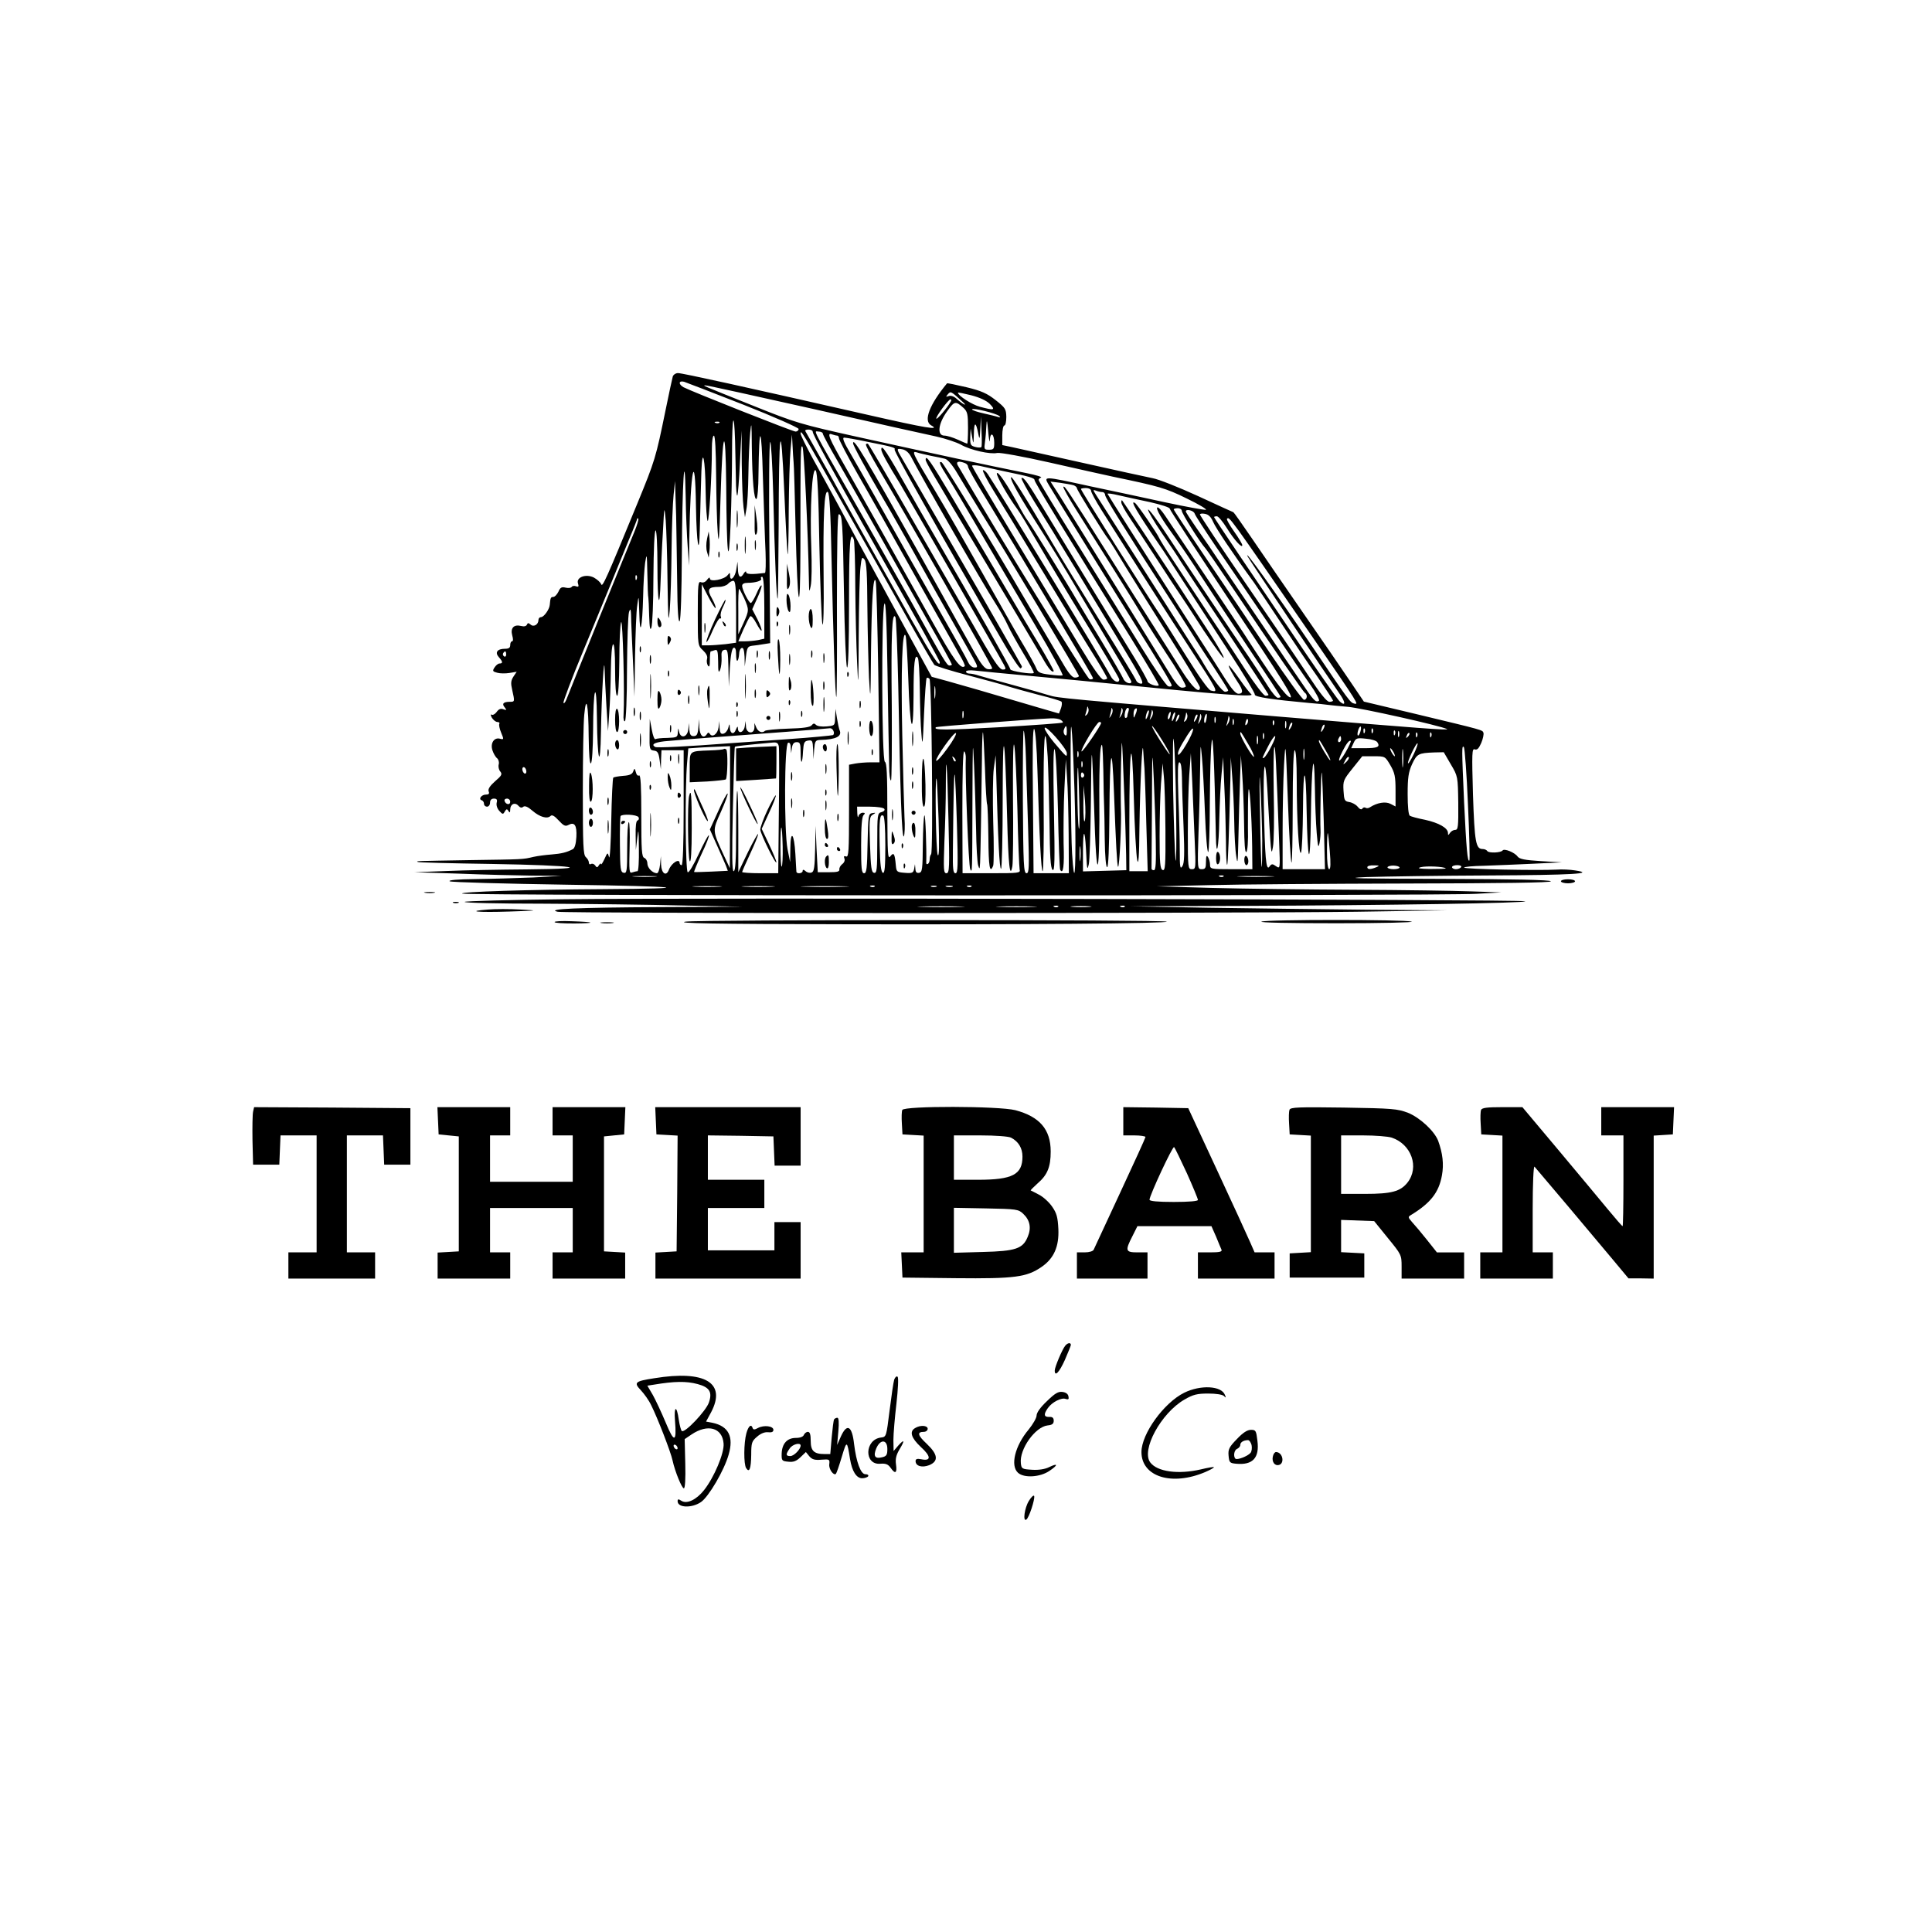 <?xml version="1.0" standalone="no"?>
<!DOCTYPE svg PUBLIC "-//W3C//DTD SVG 20010904//EN"
 "http://www.w3.org/TR/2001/REC-SVG-20010904/DTD/svg10.dtd">
<svg version="1.0" xmlns="http://www.w3.org/2000/svg"
 width="958pt" height="958pt" viewBox="0 0 958 958"
 preserveAspectRatio="xMidYMid meet">

<g transform="translate(0,958) scale(0.1,-0.1)"
fill="#000000" stroke="none">
<path d="M3336 7713 c-3 -10 -19 -85 -36 -168 -48 -235 -52 -248 -139 -460
-156 -380 -174 -419 -180 -402 -4 10 -20 24 -36 33 -39 20 -89 2 -79 -29 5
-15 3 -19 -10 -14 -8 3 -18 2 -21 -3 -4 -6 -17 -7 -30 -4 -20 5 -27 1 -36 -20
-7 -14 -18 -26 -26 -26 -12 0 -14 -5 -17 -40 -2 -22 -29 -60 -43 -60 -7 0 -13
-6 -13 -14 0 -23 -24 -37 -39 -23 -11 9 -14 9 -18 0 -3 -8 -14 -11 -29 -7 -36
9 -54 -10 -44 -47 5 -17 5 -29 -1 -29 -5 0 -9 -8 -9 -19 0 -13 -7 -18 -26 -18
-38 0 -51 -18 -31 -41 20 -22 22 -32 4 -32 -7 0 -18 -9 -25 -20 -11 -17 -9
-20 14 -26 14 -4 41 -4 60 -1 l36 6 -16 -24 c-13 -20 -14 -33 -6 -67 13 -58
13 -58 -13 -58 -31 0 -40 -10 -24 -28 10 -13 9 -15 -7 -9 -13 5 -23 1 -33 -13
-8 -11 -19 -17 -25 -14 -6 4 -6 -2 1 -15 7 -11 19 -21 27 -21 8 0 13 -4 10 -9
-3 -5 1 -25 9 -44 14 -34 14 -35 -6 -30 -29 8 -49 -23 -37 -58 5 -15 15 -33
23 -39 7 -6 11 -20 8 -30 -3 -11 0 -27 8 -36 10 -13 7 -20 -26 -48 -26 -23
-36 -39 -32 -50 5 -11 1 -16 -13 -16 -22 0 -39 -22 -22 -28 7 -2 12 -10 12
-18 0 -8 7 -14 15 -14 8 0 15 9 15 20 0 13 7 20 19 20 14 0 18 -5 14 -20 -3
-12 2 -29 13 -41 16 -18 19 -18 27 -3 8 13 11 14 18 3 6 -11 9 -9 9 7 0 27 24
38 41 18 8 -9 16 -11 23 -5 8 7 23 1 46 -19 37 -32 74 -42 90 -26 7 7 19 1 40
-22 24 -26 33 -31 48 -23 31 17 43 -1 40 -59 -2 -34 -8 -56 -18 -61 -31 -16
-56 -22 -105 -26 -27 -2 -68 -7 -90 -12 -54 -13 -50 -12 -315 -16 -285 -5
-264 -4 -259 -9 2 -3 167 -7 366 -10 423 -7 530 -24 173 -27 -129 -1 -307 -4
-395 -8 l-160 -6 220 -7 c121 -5 285 -9 365 -10 l145 -1 -140 -8 c-77 -3 -205
-7 -285 -8 -91 -1 -139 -5 -130 -11 9 -5 272 -12 585 -17 568 -8 660 -19 174
-22 -366 -2 -712 -13 -697 -22 16 -11 4859 -12 5029 -1 l124 7 -150 5 c-82 3
-341 7 -575 8 -234 1 -551 5 -705 9 l-280 8 265 6 c146 4 586 7 978 8 467 1
712 4 712 11 0 7 -190 11 -547 12 -398 1 -499 3 -368 9 99 3 374 7 610 8 410
2 531 9 425 25 -25 4 -65 6 -90 4 -92 -5 -460 2 -460 10 0 4 44 8 98 9 53 2
162 6 242 10 l145 7 -104 6 c-80 5 -106 10 -116 23 -14 20 -66 41 -74 30 -9
-12 -69 -14 -76 -3 -4 6 -14 10 -23 10 -34 0 -40 33 -48 269 -6 210 -5 231 9
225 12 -4 20 5 32 32 9 21 13 44 11 50 -6 15 8 11 -337 94 l-256 61 -69 102
c-38 56 -143 210 -235 342 -91 132 -205 297 -253 368 -48 70 -88 127 -90 127
-1 0 -80 36 -175 80 -96 44 -197 84 -226 89 -29 6 -187 40 -351 77 -165 37
-320 71 -346 77 l-48 10 0 48 c0 27 5 49 10 49 6 0 10 19 10 43 -1 39 -5 45
-53 83 -42 33 -70 46 -145 64 -51 12 -94 21 -96 19 -87 -105 -118 -186 -79
-208 48 -26 -20 -15 -323 54 -598 136 -910 205 -932 205 -11 0 -23 -8 -26 -17z
m351 -140 c152 -60 273 -114 273 -120 0 -7 -7 -13 -15 -13 -14 0 -516 199
-556 220 -26 15 -24 34 3 27 12 -4 145 -55 295 -114z m351 -22 c290 -66 563
-127 607 -136 44 -10 98 -28 120 -40 47 -27 146 -49 180 -41 13 3 130 -18 262
-48 131 -30 272 -61 313 -70 230 -48 259 -56 365 -108 60 -29 102 -54 94 -56
-8 -1 -98 15 -200 37 -101 22 -269 58 -374 80 -239 52 -230 51 -203 4 21 -36
284 -462 504 -814 57 -92 104 -171 104 -177 0 -6 -8 -8 -17 -5 -10 3 -69 89
-132 191 -63 103 -204 330 -313 505 -109 175 -198 322 -198 327 0 4 5 10 12
12 7 3 -24 12 -67 21 -214 43 -445 93 -845 181 -279 62 -306 70 -510 152 -265
106 -258 103 -242 103 6 1 249 -53 540 -118z m737 35 c11 -10 13 -15 5 -11 -8
4 -25 17 -37 28 -13 12 -29 17 -39 13 -14 -5 -15 -4 -4 9 14 17 16 15 75 -39z
m133 -9 c30 -31 22 -33 -49 -14 -38 10 -109 55 -109 70 0 2 30 -4 66 -13 42
-11 75 -26 92 -43z m-194 11 c-17 -30 -67 -89 -71 -84 -6 6 59 95 70 96 5 0 5
-6 1 -12z m64 -31 c19 -18 22 -30 22 -99 0 -43 -2 -78 -4 -78 -2 0 -23 9 -47
20 -24 11 -54 20 -66 20 -38 0 -31 59 13 120 37 52 42 53 82 17z m177 -40 c7
-7 5 -8 -5 -5 -8 3 -41 11 -72 18 -32 7 -58 16 -58 20 0 10 122 -20 135 -33z
m-89 -154 c-3 -3 -17 -3 -31 1 -22 6 -25 11 -24 49 l2 42 7 -40 c7 -40 7 -40
9 14 1 60 10 61 21 4 7 -36 8 -34 11 22 l3 60 3 -74 c2 -40 2 -76 -1 -78z m42
35 c3 44 22 31 22 -14 0 -30 -3 -34 -26 -34 -24 0 -25 2 -20 38 3 20 6 57 7
82 2 34 4 27 9 -30 4 -41 7 -60 8 -42z m-1263 -5 c1 -54 3 -138 4 -187 0 -49
4 -87 7 -83 3 3 9 77 13 164 l8 158 1 -166 c1 -91 5 -188 9 -215 l7 -49 7 40
c5 22 9 101 10 175 1 74 5 167 9 205 6 60 7 50 8 -71 2 -165 11 -266 23 -258
5 3 10 58 10 122 3 260 15 250 22 -18 5 -146 10 -311 13 -367 2 -57 1 -103 -3
-104 -65 -8 -93 -7 -93 4 0 6 -5 4 -11 -5 -16 -29 -29 -21 -30 20 l-2 37 -6
-39 c-6 -39 -31 -63 -31 -30 0 16 -1 16 -12 2 -17 -22 -88 -35 -88 -17 0 8 -5
6 -14 -6 -8 -11 -19 -16 -30 -12 -14 6 -16 -9 -16 -154 0 -159 0 -160 26 -184
16 -15 24 -30 20 -42 -3 -10 -1 -25 4 -33 7 -11 10 -3 10 28 0 23 2 42 4 42 2
0 11 3 20 6 14 5 16 -4 17 -57 0 -51 2 -59 10 -40 5 13 8 40 7 60 -2 27 1 36
15 39 15 3 17 -7 19 -90 l2 -93 5 94 c4 62 10 96 19 99 8 2 12 -8 12 -34 0
-20 3 -34 7 -30 4 4 7 19 8 33 0 14 6 28 13 30 8 3 12 -10 14 -44 l1 -48 6 50
c5 44 9 50 31 53 14 1 39 5 57 8 l32 5 -4 492 c-3 271 -1 498 4 505 4 7 11
-104 15 -255 8 -326 16 -517 22 -522 2 -2 4 160 5 360 1 496 11 554 28 169 7
-168 15 -307 17 -309 2 -2 5 97 5 220 1 123 5 258 9 299 l7 75 3 -55 c1 -30 4
-66 5 -80 2 -14 6 -162 10 -330 10 -405 23 -462 24 -100 0 506 1 514 10 505 8
-9 28 -431 32 -660 1 -63 2 -66 9 -30 5 22 6 105 3 185 -8 194 4 411 22 387 8
-12 14 -117 18 -374 4 -197 11 -371 15 -388 5 -17 8 79 6 230 -3 308 3 440 21
425 8 -7 14 -99 18 -322 9 -403 19 -699 24 -694 3 2 4 207 3 455 0 299 3 451
9 451 17 0 20 -32 26 -394 3 -192 10 -357 15 -365 6 -10 10 110 10 317 0 301
5 366 24 316 3 -9 7 -115 7 -237 1 -122 5 -289 9 -372 6 -136 7 -124 8 135 1
157 5 309 9 339 5 48 8 52 20 36 10 -14 13 -71 14 -234 1 -119 5 -277 8 -351
7 -125 8 -116 10 125 3 255 11 385 23 355 4 -8 9 -214 13 -457 l6 -443 -44 0
c-25 0 -59 -3 -76 -6 l-31 -6 0 -230 c0 -197 -2 -229 -14 -225 -11 4 -13 1 -9
-10 4 -9 -1 -21 -11 -28 -9 -7 -15 -19 -14 -26 2 -11 -11 -14 -52 -14 l-55 0
-6 115 -5 115 -2 -113 c-2 -90 -5 -114 -17 -118 -8 -4 -22 -1 -30 6 -10 9 -15
9 -15 1 0 -12 -30 -16 -31 -3 0 4 -3 43 -5 87 -6 103 -24 124 -25 29 l-1 -69
-13 65 c-17 89 -16 521 3 527 7 3 13 -6 13 -24 l2 -28 4 28 c3 19 10 27 24 27
16 0 19 -7 19 -52 0 -64 9 -59 12 8 3 42 6 49 26 52 20 3 22 -1 24 -45 l2 -48
3 48 c4 43 6 47 31 48 78 2 109 18 95 49 -3 8 -9 35 -13 60 l-7 45 -2 -41 c-1
-42 -1 -42 -43 -46 -23 -2 -46 1 -52 8 -8 8 -13 8 -21 -2 -7 -10 -42 -15 -118
-17 -59 -2 -110 -7 -114 -11 -13 -13 -34 -5 -43 17 l-9 22 0 -22 c-1 -36 -41
-31 -42 5 l-2 27 -4 -27 c-5 -31 -33 -39 -34 -10 0 13 -3 11 -10 -6 -10 -27
-29 -21 -30 11 -1 20 -2 20 -8 -3 -4 -14 -15 -26 -24 -28 -13 -3 -17 4 -19 30
l-1 33 -4 -32 c-4 -32 -31 -52 -43 -32 -6 8 -9 8 -14 0 -17 -27 -36 -10 -38
32 l-1 42 -4 -42 c-3 -35 -8 -43 -24 -43 -14 0 -19 8 -21 33 l-1 32 -4 -32
c-5 -40 -39 -47 -46 -10 -4 20 -4 19 -6 -4 -1 -25 -4 -26 -52 -28 -28 0 -54
-3 -59 -6 -5 -3 -13 18 -18 47 l-10 53 -1 -77 c-1 -72 0 -77 22 -80 18 -2 23
-11 28 -48 l6 -45 1 48 2 47 55 0 55 0 0 -285 c0 -183 -4 -285 -10 -285 -5 0
-10 5 -10 10 0 26 -40 1 -53 -32 -13 -36 -37 -20 -39 25 l-1 42 -4 -42 c-3
-25 -9 -43 -16 -43 -22 1 -47 27 -47 49 0 12 -7 24 -15 27 -13 5 -15 38 -15
211 0 142 -3 202 -11 198 -6 -4 -13 3 -16 16 -6 21 -7 21 -13 4 -5 -14 -18
-20 -50 -22 -24 -2 -46 -6 -49 -9 -3 -3 -8 -99 -10 -212 -2 -114 -7 -196 -11
-182 -7 25 -7 25 -23 -10 -9 -19 -16 -30 -17 -25 0 6 -5 3 -10 -5 -8 -13 -11
-13 -19 -1 -5 7 -14 10 -20 7 -6 -4 -11 -1 -11 7 0 8 -7 20 -15 27 -13 11 -15
59 -15 324 0 171 3 342 7 381 10 107 21 51 22 -108 1 -89 5 -136 11 -132 6 4
10 72 11 168 0 89 4 171 9 182 5 13 9 -34 10 -125 2 -216 17 -265 20 -65 3
181 16 396 18 304 1 -31 5 -112 9 -180 l8 -124 6 90 c4 50 7 145 8 212 1 69 5
124 11 128 6 4 10 -40 10 -124 0 -81 4 -131 10 -131 6 0 10 65 11 173 0 94 4
181 9 192 8 18 18 -360 12 -458 -2 -22 2 -36 7 -33 5 4 10 114 10 259 1 138 5
266 10 282 8 24 10 15 11 -50 2 -44 6 -145 10 -225 l6 -145 3 200 c2 110 6
225 11 255 7 52 7 50 10 -40 3 -126 15 -73 19 80 1 63 6 140 10 170 8 50 9 45
11 -55 1 -60 3 -114 5 -120 1 -5 3 -46 4 -90 2 -59 5 -74 11 -57 5 12 10 126
10 252 1 135 5 230 11 230 5 0 9 -74 9 -177 0 -186 11 -232 16 -66 2 54 6 159
11 233 7 134 7 135 14 60 3 -41 8 -178 9 -305 3 -189 4 -214 11 -140 4 50 8
182 9 295 1 113 6 237 10 275 l7 70 3 -90 c2 -49 4 -119 4 -155 1 -36 2 -155
4 -265 1 -134 6 -195 12 -185 6 9 10 146 11 330 2 357 14 554 19 290 1 -85 6
-198 10 -250 l7 -95 1 130 c5 345 29 464 33 163 3 -184 16 -260 19 -113 2 55
3 125 4 155 1 30 3 91 4 135 5 126 19 60 21 -100 1 -77 6 -144 10 -148 7 -7
21 224 21 360 0 35 4 63 10 63 6 0 10 -73 11 -197 1 -109 4 -236 8 -283 5 -69
8 -37 14 175 10 341 25 373 28 60 2 -349 12 -433 22 -190 4 105 7 264 7 354 0
177 10 215 15 54z m-78 91 c-3 -3 -12 -4 -19 -1 -8 3 -5 6 6 6 11 1 17 -2 13
-5z m463 -45 c0 -14 83 -165 297 -544 226 -399 333 -591 333 -599 0 -28 -34
24 -138 207 -122 216 -317 562 -367 652 -23 43 -149 265 -162 288 -2 4 5 7 16
7 12 0 21 -5 21 -11z m142 -344 c97 -170 237 -420 313 -555 75 -135 142 -250
148 -257 7 -6 84 -30 172 -53 88 -23 179 -48 202 -56 23 -7 88 -25 145 -40 57
-14 107 -29 111 -33 4 -4 3 -19 -2 -33 l-10 -26 -83 24 c-295 87 -402 118
-471 137 l-77 21 -107 196 c-58 107 -177 326 -264 485 -86 160 -184 340 -218
400 -33 61 -61 117 -61 125 0 22 9 7 202 -335z m-92 335 c0 -6 34 -69 76 -141
41 -71 135 -237 208 -367 73 -130 183 -326 244 -434 62 -108 112 -200 112
-203 0 -3 -6 -5 -12 -5 -13 0 -28 26 -186 310 -42 74 -162 286 -267 470 -242
423 -220 380 -195 380 11 0 20 -5 20 -10z m71 -10 c5 0 9 -6 9 -13 0 -8 42
-88 93 -178 52 -90 181 -319 287 -509 107 -190 206 -366 221 -392 15 -25 25
-48 23 -51 -19 -19 -53 27 -164 226 -192 344 -335 598 -426 758 -85 149 -96
176 -68 165 9 -3 20 -6 25 -6z m152 -31 c127 -25 138 -29 133 -38 -5 -7 208
-385 528 -938 48 -84 92 -150 97 -147 5 3 8 8 5 12 -2 4 -48 86 -103 182 -79
139 -315 545 -489 845 -30 50 -30 53 1 47 16 -3 32 -17 42 -36 50 -98 356
-630 418 -726 23 -36 51 -85 62 -110 11 -25 46 -87 77 -139 31 -51 55 -95 52
-98 -8 -8 -116 9 -116 18 0 9 -164 298 -371 654 -51 88 -109 189 -129 225
-115 204 -140 241 -140 211 0 -13 30 -68 92 -168 33 -55 485 -841 517 -901 10
-19 9 -22 -7 -22 -14 0 -38 33 -90 123 -38 67 -102 178 -142 247 -40 69 -132
229 -205 355 -137 238 -224 387 -231 394 -2 2 -7 2 -10 -2 -4 -3 27 -61 67
-129 122 -205 559 -971 559 -981 0 -4 -10 -7 -22 -5 -15 2 -34 26 -63 78 -23
41 -62 111 -87 155 -24 44 -109 195 -187 335 -274 489 -331 584 -331 552 0
-11 65 -130 145 -267 29 -49 63 -108 75 -130 13 -22 96 -170 185 -330 90 -159
175 -311 190 -337 25 -45 25 -48 7 -48 -11 0 -24 11 -31 26 -6 15 -68 126
-138 248 -69 121 -137 241 -151 266 -88 158 -252 448 -293 518 -35 59 -44 82
-33 82 8 0 61 -9 117 -21z m312 -69 c28 -5 60 -12 71 -15 13 -3 37 -31 61 -72
22 -38 71 -117 108 -178 136 -218 495 -819 495 -827 0 -4 -9 -8 -20 -8 -13 0
-32 22 -61 73 -24 39 -61 104 -84 142 -23 39 -75 126 -115 195 -173 296 -392
655 -401 658 -16 6 -10 -11 29 -72 22 -34 95 -158 164 -276 69 -118 191 -325
271 -460 80 -135 141 -247 136 -249 -6 -2 -35 0 -65 4 -44 5 -57 11 -64 28 -4
12 -38 74 -76 137 -37 63 -126 221 -199 350 -73 129 -175 308 -228 396 -113
188 -118 199 -91 191 10 -4 42 -11 69 -17z m169 -36 c9 -3 16 -11 16 -18 0 -6
34 -68 76 -136 178 -291 544 -904 544 -913 0 -4 -8 -7 -17 -5 -13 2 -465 736
-654 1061 -10 18 4 23 35 11z m191 -40 c131 -27 155 -34 155 -45 0 -10 137
-235 483 -791 75 -121 135 -223 133 -226 -9 -9 -56 8 -56 21 -1 6 -33 65 -73
129 -159 259 -355 580 -435 713 -85 141 -107 173 -117 164 -2 -3 27 -57 66
-120 40 -63 129 -208 199 -324 69 -115 177 -292 237 -392 91 -150 108 -183 92
-183 -11 0 -23 8 -26 18 -4 9 -81 136 -172 282 -90 146 -202 328 -247 405
-136 231 -198 329 -201 318 -4 -12 40 -91 145 -255 45 -70 126 -203 180 -295
55 -93 138 -233 185 -312 48 -79 87 -147 87 -151 0 -17 -33 -5 -40 15 -5 12
-54 97 -109 188 -56 92 -110 182 -120 199 -40 70 -234 384 -246 398 -7 8 -30
47 -50 85 -51 93 -98 162 -102 148 -4 -11 58 -119 102 -178 12 -16 57 -91 100
-165 43 -74 151 -255 241 -401 90 -147 164 -271 164 -278 0 -22 -29 -11 -43
17 -32 62 -568 942 -609 1001 -10 14 -20 22 -24 19 -3 -3 20 -48 52 -100 32
-51 126 -205 209 -343 171 -282 226 -373 302 -495 29 -47 53 -89 53 -93 0 -4
-8 -7 -18 -7 -12 0 -48 51 -119 168 -55 92 -198 329 -317 526 -119 197 -216
362 -216 366 0 4 17 4 38 0 20 -5 73 -16 117 -26z m348 -70 c9 -3 17 -10 17
-15 0 -9 136 -229 157 -254 5 -5 44 -68 87 -140 44 -71 144 -232 223 -356 78
-124 143 -231 143 -237 0 -35 -37 -1 -88 79 -31 50 -94 149 -139 220 -45 70
-144 226 -219 346 -212 336 -225 356 -231 349 -3 -3 28 -58 69 -123 138 -218
250 -397 321 -513 38 -63 91 -146 117 -185 53 -79 100 -158 100 -168 0 -4 -9
-7 -19 -7 -14 0 -35 26 -72 88 -44 73 -354 573 -530 856 l-50 78 48 -6 c26 -4
56 -9 66 -12z m87 -27 c0 -8 24 -52 53 -98 180 -285 351 -552 426 -666 155
-238 155 -237 115 -227 -12 3 -58 68 -123 172 -57 92 -112 178 -121 192 -77
114 -400 627 -400 635 0 3 11 5 25 5 14 0 25 -6 25 -13z m56 -7 c8 0 14 -7 14
-15 0 -12 96 -167 307 -493 35 -54 84 -131 110 -172 25 -41 79 -125 120 -186
40 -61 73 -113 73 -117 0 -4 -7 -7 -15 -7 -14 0 -62 64 -106 138 -8 15 -37 61
-65 103 -27 42 -73 114 -102 160 -42 67 -295 462 -369 578 -14 22 -14 24 2 18
9 -4 23 -7 31 -7z m237 -50 c53 -12 97 -26 97 -32 0 -6 140 -219 310 -475 251
-376 306 -464 288 -461 -21 3 -82 86 -233 321 -12 18 -96 145 -188 282 -92
138 -182 271 -199 297 -17 26 -35 45 -39 42 -10 -6 22 -59 91 -154 26 -36 85
-123 131 -195 46 -71 152 -232 236 -357 84 -125 153 -230 153 -233 0 -3 -6 -5
-14 -5 -7 0 -29 26 -49 58 -19 31 -58 91 -86 132 -85 124 -307 455 -409 610
-52 80 -97 139 -99 133 -2 -6 29 -59 69 -118 40 -58 82 -120 92 -138 11 -18
113 -172 228 -344 114 -172 208 -315 208 -318 0 -3 -7 -5 -15 -5 -9 0 -52 57
-99 128 -45 70 -127 194 -182 276 -54 82 -103 156 -109 165 -5 8 -37 56 -70
106 -33 49 -63 98 -67 107 -9 22 -109 168 -120 174 -27 17 8 -43 123 -211 12
-16 66 -100 121 -185 55 -85 157 -242 227 -349 69 -106 125 -199 123 -205 -2
-12 87 -25 272 -42 38 -3 79 -7 90 -9 12 -2 57 -6 101 -10 65 -6 452 -92 490
-110 16 -8 -136 4 -825 61 -1075 90 -1103 92 -1150 107 -25 8 -106 31 -180 51
-74 20 -149 41 -166 46 -17 6 -38 10 -47 10 -9 0 -17 4 -17 10 0 5 18 8 43 5
23 -3 164 -16 312 -30 149 -14 290 -27 315 -30 606 -61 767 -73 744 -57 -5 4
-32 37 -58 75 -26 37 -50 67 -52 67 -6 0 19 -46 45 -85 26 -38 26 -55 2 -55
-13 0 -33 23 -62 68 -23 37 -117 184 -209 327 -213 333 -374 587 -378 596 -2
4 23 1 55 -7 32 -7 102 -23 156 -34z m157 -43 c0 -13 90 -156 118 -187 7 -8
63 -89 124 -180 220 -328 359 -529 368 -535 15 -9 12 -35 -4 -35 -7 0 -85 107
-173 238 -87 130 -229 341 -316 469 -86 127 -157 234 -157 237 0 3 9 6 20 6
11 0 20 -6 20 -13z m64 -14 c3 -10 51 -83 105 -163 55 -80 170 -248 256 -375
86 -126 180 -265 210 -307 31 -43 50 -80 45 -83 -16 -10 -26 1 -88 93 -33 48
-110 161 -171 252 -62 91 -155 228 -207 305 -51 77 -116 172 -144 211 -27 39
-50 74 -50 78 0 14 39 5 44 -11z m91 -40 c13 -31 101 -162 204 -303 17 -25 78
-115 134 -200 56 -85 137 -205 180 -266 42 -62 77 -115 77 -118 0 -3 -8 -6
-18 -6 -13 0 -46 41 -103 128 -46 70 -187 277 -312 459 -125 183 -227 337
-227 342 0 4 11 6 25 3 18 -3 30 -16 40 -39z m68 -31 c36 -58 77 -104 77 -85
0 5 -18 36 -41 68 -22 31 -38 60 -35 62 12 13 3 25 425 -587 232 -338 229
-333 207 -329 -21 5 -22 6 -226 308 -172 253 -328 470 -303 421 9 -18 410
-616 454 -678 31 -43 33 -66 4 -42 -9 7 -84 114 -168 237 -269 396 -457 675
-457 679 0 2 6 4 14 4 7 0 29 -26 49 -58z m-2937 -18 c-14 -33 -93 -228 -177
-434 -83 -206 -156 -386 -161 -400 -6 -14 -12 -20 -14 -15 -2 6 41 121 97 255
97 235 139 337 228 555 23 54 41 101 41 104 0 2 2 2 5 -1 3 -3 -6 -32 -19 -64z
m11 -236 c-3 -8 -6 -5 -6 6 -1 11 2 17 5 13 3 -3 4 -12 1 -19z m633 -142 l0
-153 -31 -7 c-17 -3 -46 -6 -65 -6 l-33 0 25 58 c14 31 29 61 34 66 5 4 18
-11 30 -34 12 -23 24 -40 26 -37 3 3 -6 28 -20 56 l-26 50 26 57 c14 31 23 58
20 61 -3 3 -14 -15 -25 -41 -11 -25 -24 -46 -28 -46 -10 1 -43 66 -43 85 0 10
10 15 28 15 39 0 73 11 66 21 -3 5 0 9 5 9 7 0 11 -52 11 -154z m-140 -20 l0
-153 -52 -7 c-29 -3 -68 -6 -85 -6 l-33 0 0 151 0 152 32 -62 c17 -33 34 -59
36 -56 3 3 -5 24 -17 46 -27 47 -20 59 35 59 17 0 37 7 44 15 7 8 19 15 26 15
11 0 14 -30 14 -154z m40 68 c25 -58 25 -60 -4 -125 l-25 -54 0 113 c-1 61 1
112 4 112 2 0 13 -21 25 -46z m719 -831 c0 -40 4 -73 9 -73 4 0 5 165 4 367
-4 357 1 473 18 443 4 -8 10 -159 14 -335 10 -545 18 -768 28 -752 4 9 6 51 3
94 -2 43 -7 227 -11 408 -7 319 0 524 16 494 4 -8 10 -106 14 -218 8 -250 25
-303 26 -81 0 162 6 212 21 188 5 -7 9 -78 10 -158 1 -80 4 -179 8 -220 5 -66
7 -53 13 99 4 96 10 177 13 179 3 3 9 1 14 -4 11 -11 19 -860 8 -870 -4 -4 -7
-15 -7 -25 0 -10 -4 -20 -9 -23 -5 -3 -9 0 -8 7 2 69 -4 239 -9 234 -4 -4 -7
-69 -8 -144 -1 -123 -3 -138 -18 -141 -13 -2 -18 3 -19 20 l-2 23 -4 -23 c-4
-20 -9 -23 -46 -20 -40 3 -42 5 -45 38 -5 57 -10 66 -27 44 -13 -17 -14 10
-15 223 0 184 -3 242 -12 245 -16 6 -18 735 -3 783 7 21 12 -85 16 -350 3
-209 7 -413 8 -452z m-1899 551 c0 -8 -5 -12 -10 -9 -6 4 -8 11 -5 16 9 14 15
11 15 -7z m2127 -211 c-2 -16 -4 -5 -4 22 0 28 2 40 4 28 2 -13 2 -35 0 -50z
m752 -87 c-9 -8 -10 -7 -5 7 3 10 7 24 7 30 1 7 3 4 6 -7 3 -10 -1 -23 -8 -30z
m121 -3 c-11 -17 -11 -17 -6 0 3 10 6 24 7 30 0 9 2 9 5 0 3 -7 0 -20 -6 -30z
m50 0 c-11 -17 -11 -17 -6 0 3 10 6 24 7 30 0 9 2 9 5 0 3 -7 0 -20 -6 -30z
m36 21 c-3 -9 -6 -20 -6 -25 0 -5 -4 -9 -9 -9 -4 0 -6 11 -3 25 2 14 9 25 14
25 6 0 7 -7 4 -16z m35 -15 c-9 -22 -10 -22 -10 -3 -1 11 2 24 6 27 12 12 14
0 4 -24z m-854 -16 c-3 -10 -5 -4 -5 12 0 17 2 24 5 18 2 -7 2 -21 0 -30z
m914 6 c-5 -13 -10 -19 -10 -12 -1 15 10 45 15 40 3 -2 0 -15 -5 -28z m19 -6
c-11 -17 -11 -17 -6 0 3 10 6 24 7 30 0 9 2 9 5 0 3 -7 0 -20 -6 -30z m93 7
c-3 -12 -8 -19 -11 -16 -5 6 5 36 12 36 2 0 2 -9 -1 -20z m18 -11 c-5 -13 -10
-19 -10 -12 -1 15 10 45 15 40 3 -2 0 -15 -5 -28z m58 -13 c-9 -8 -10 -7 -5 7
3 10 7 24 7 30 1 7 3 4 6 -7 3 -10 -1 -23 -8 -30z m-38 7 c-12 -20 -14 -14 -5
12 4 9 9 14 11 11 3 -2 0 -13 -6 -23z m90 0 c-12 -20 -14 -14 -5 12 4 9 9 14
11 11 3 -2 0 -13 -6 -23z m19 -10 c-11 -17 -11 -17 -6 0 3 10 6 24 7 30 0 9 2
9 5 0 3 -7 0 -20 -6 -30z m32 10 c-3 -16 -7 -22 -10 -15 -4 13 4 42 11 42 2 0
2 -12 -1 -27z m45 -15 c-3 -7 -5 -2 -5 12 0 14 2 19 5 13 2 -7 2 -19 0 -25z
m63 -5 c-11 -17 -11 -17 -6 0 3 10 6 24 7 30 0 9 2 9 5 0 3 -7 0 -20 -6 -30z
m-830 17 c8 -5 12 -11 10 -13 -3 -3 -143 -13 -312 -23 -271 -15 -333 -15 -317
0 4 4 489 41 569 44 19 1 42 -2 50 -8z m857 -22 c-3 -7 -5 -2 -5 12 0 14 2 19
5 13 2 -7 2 -19 0 -25z m65 0 c-8 -8 -9 -4 -5 13 4 13 8 18 11 10 2 -7 -1 -18
-6 -23z m135 0 c-3 -8 -6 -5 -6 6 -1 11 2 17 5 13 3 -3 4 -12 1 -19z m60 -15
c-3 -10 -5 -4 -5 12 0 17 2 24 5 18 2 -7 2 -21 0 -30z m-917 22 c0 -12 -92
-146 -97 -141 -7 7 76 146 88 146 5 0 9 -2 9 -5z m941 -22 c-12 -20 -14 -14
-5 12 4 9 9 14 11 11 3 -2 0 -13 -6 -23z m160 -10 c-12 -20 -14 -14 -5 12 4 9
9 14 11 11 3 -2 0 -13 -6 -23z m-1271 -117 c0 -23 1 -23 -64 53 -25 30 -46 62
-46 70 1 23 109 -100 110 -123z m0 107 c0 -19 -3 -24 -10 -17 -6 6 -8 18 -4
27 9 24 14 21 14 -10z m42 -471 c3 -239 -5 -307 -16 -134 -6 92 -10 606 -5
627 5 23 18 -277 21 -493z m427 433 c43 -68 58 -105 18 -45 -40 60 -69 110
-64 110 3 0 24 -29 46 -65z m986 35 c-4 -12 -9 -19 -12 -17 -3 3 -2 15 2 27 4
12 9 19 12 17 3 -3 2 -15 -2 -27z m-2612 5 c4 -8 2 -17 -2 -20 -5 -2 -105 -12
-222 -20 -118 -8 -245 -17 -284 -20 -221 -17 -368 -24 -376 -19 -21 12 -6 22
44 28 28 3 151 13 272 22 192 14 518 39 551 43 7 0 14 -6 17 -14z m1011 -190
c10 -343 19 -505 26 -505 4 0 7 151 5 335 -2 329 7 434 20 233 3 -57 7 -203 9
-326 2 -168 5 -225 15 -235 11 -10 12 42 7 298 -4 200 -3 306 3 300 6 -6 13
-136 17 -300 3 -159 8 -293 11 -298 15 -25 21 18 17 130 -1 71 0 193 4 273 l7
145 6 -90 c4 -49 7 -177 8 -282 l1 -193 -87 0 -88 0 -3 363 c-3 245 -1 359 6
352 6 -6 13 -92 16 -200z m688 -205 c2 -157 1 -267 -3 -245 -3 22 -9 180 -12
350 -2 176 -1 282 3 245 5 -36 10 -193 12 -350z m51 330 c-20 -35 -39 -58 -41
-52 -4 12 7 35 46 97 41 64 36 24 -5 -45z m884 58 c-3 -8 -6 -5 -6 6 -1 11 2
17 5 13 3 -3 4 -12 1 -19z m40 0 c-3 -8 -6 -5 -6 6 -1 11 2 17 5 13 3 -3 4
-12 1 -19z m-1813 -422 c6 -237 14 -307 26 -241 3 17 5 167 3 335 -1 181 1
289 6 265 5 -22 12 -166 16 -320 3 -154 9 -288 11 -297 5 -17 -6 -18 -139 -18
l-144 0 -1 305 c0 191 3 303 9 299 5 -3 9 -20 8 -37 -4 -79 14 -534 22 -547
10 -19 10 -31 11 360 1 277 2 296 8 155 4 -88 8 -230 10 -315 1 -85 6 -166 10
-180 7 -23 8 -21 10 13 2 39 6 271 9 509 0 78 3 139 5 137 2 -2 6 -82 10 -177
3 -96 8 -177 11 -181 2 -4 5 -78 6 -164 1 -146 7 -183 24 -139 3 9 4 107 0
217 -3 110 -2 229 3 265 l9 65 3 -95 c9 -329 16 -470 24 -468 4 2 8 158 8 348
0 383 11 336 22 -94z m93 297 c2 -71 7 -228 11 -351 6 -196 5 -222 -8 -222
-14 0 -16 45 -18 357 -1 196 1 354 4 350 4 -4 9 -64 11 -134z m942 -387 c2
-121 15 -61 17 82 2 75 6 175 11 222 l8 85 6 -145 c4 -80 7 -201 8 -269 0 -68
3 -122 6 -119 4 4 9 140 16 423 l2 110 7 -95 c4 -52 9 -151 10 -220 1 -69 5
-147 10 -175 6 -43 8 -35 10 60 4 173 5 203 9 325 l4 115 7 -100 c4 -55 8
-164 9 -243 1 -94 4 -141 11 -137 6 4 10 53 8 123 0 64 0 142 2 172 4 73 17
-108 19 -267 l1 -113 -105 0 c-102 0 -105 1 -105 23 0 12 -5 29 -10 37 -7 11
-10 5 -10 -22 0 -32 -3 -38 -21 -38 -21 0 -22 1 -16 183 4 100 7 243 8 317 2
129 2 131 9 55 4 -44 11 -169 15 -277 4 -109 11 -195 16 -193 4 3 8 112 8 243
1 130 4 266 9 302 6 60 14 -102 21 -464z m888 502 c-3 -8 -6 -5 -6 6 -1 11 2
17 5 13 3 -3 4 -12 1 -19z m20 -10 c-3 -7 -5 -2 -5 12 0 14 2 19 5 13 2 -7 2
-19 0 -25z m-2240 -60 c-28 -39 -53 -66 -55 -60 -4 14 88 143 98 137 5 -3 -14
-38 -43 -77z m1492 23 c18 -29 30 -58 29 -63 -4 -10 -68 98 -68 115 0 14 3 10
39 -52z m78 27 c-3 -7 -5 -2 -5 12 0 14 2 19 5 13 2 -7 2 -19 0 -25z m714 9
c-10 -9 -11 -8 -5 6 3 10 9 15 12 12 3 -3 0 -11 -7 -18z m46 1 c-3 -8 -6 -5
-6 6 -1 11 2 17 5 13 3 -3 4 -12 1 -19z m70 0 c-3 -8 -6 -5 -6 6 -1 11 2 17 5
13 3 -3 4 -12 1 -19z m-1513 -583 l1 -80 -107 -3 -108 -3 0 97 c0 113 9 120
15 13 5 -104 6 -108 14 -74 4 17 8 145 10 285 1 140 3 256 5 257 2 2 6 -111
11 -252 12 -427 30 -373 26 80 0 94 3 188 8 210 7 31 9 3 12 -115 1 -85 3
-166 4 -180 1 -14 2 -87 3 -162 1 -84 6 -138 12 -138 6 0 10 93 11 258 2 327
13 380 23 107 9 -245 15 -357 20 -363 7 -6 18 220 14 298 -1 41 -1 140 1 220
4 143 4 142 14 -115 6 -143 10 -296 11 -340z m653 548 c-3 -10 -5 -2 -5 17 0
19 2 27 5 18 2 -10 2 -26 0 -35z m68 -12 c-13 -27 -30 -53 -36 -57 -13 -8 -13
-7 21 59 13 26 28 47 32 47 5 0 -3 -22 -17 -49z m345 34 c0 -8 -4 -15 -10 -15
-5 0 -7 7 -4 15 4 8 8 15 10 15 2 0 4 -7 4 -15z m180 -16 c15 -23 1 -29 -65
-29 l-65 0 12 26 c11 24 16 26 61 21 27 -2 53 -10 57 -18z m-426 -596 c3 -4 6
120 6 275 0 181 4 282 10 282 6 0 10 -58 10 -153 0 -197 11 -372 21 -355 5 7
9 105 10 218 1 224 15 218 18 -8 5 -269 18 -295 21 -42 3 268 16 374 20 155 1
-77 5 -178 9 -225 6 -70 8 -79 14 -50 4 19 6 49 5 65 -3 48 2 289 6 284 2 -2
6 -111 10 -241 l6 -238 -105 0 -105 0 0 193 c0 105 3 251 7 322 7 128 8 126
19 -173 6 -166 14 -306 18 -309z m170 555 c16 -27 25 -48 22 -48 -6 0 -56 84
-56 95 0 11 3 7 34 -47z m97 -10 c-32 -55 -43 -51 -15 5 20 40 35 59 42 53 2
-3 -10 -29 -27 -58z m-2809 30 c2 -13 2 -159 0 -325 l-3 -303 -89 0 c-50 0
-90 3 -90 6 0 3 18 44 40 91 22 47 40 91 39 97 0 6 -23 -34 -50 -89 l-48 -100
0 198 c0 110 -2 201 -5 205 -3 3 -6 -85 -6 -196 0 -146 -3 -202 -12 -202 -8 0
-9 78 -4 307 4 169 8 309 10 310 3 3 54 9 188 21 21 2 27 -3 30 -20z m1777
-563 c6 -29 10 14 11 160 3 220 15 460 19 380 2 -27 4 -66 6 -85 1 -19 6 -142
9 -272 l7 -238 -45 0 -46 0 0 243 c0 388 13 462 22 127 4 -151 12 -293 17
-315z m1371 525 c-13 -27 -26 -48 -28 -45 -6 6 41 104 47 99 3 -2 -6 -27 -19
-54z m-53 -57 c-2 -21 -4 -4 -4 37 0 41 2 58 4 38 2 -21 2 -55 0 -75z m-3337
-205 l-1 -303 -29 62 c-59 128 -58 122 -15 218 21 47 36 88 33 90 -3 3 -24
-36 -46 -86 l-42 -92 34 -76 c19 -42 39 -88 45 -102 l10 -27 -82 -4 c-45 -2
-84 -3 -85 -2 -2 1 15 42 37 90 23 48 39 89 36 92 -3 3 -25 -39 -50 -92 -26
-56 -49 -95 -55 -91 -11 7 -14 418 -3 542 l6 72 56 4 c31 2 77 4 104 5 l47 2
0 -302z m2111 -168 c2 -107 0 -145 -9 -145 -7 0 -12 3 -12 8 0 4 1 143 2 310
1 287 2 294 9 137 4 -91 9 -230 10 -310z m612 -12 c5 -127 5 -127 -16 -113
-18 13 -22 12 -33 -3 -16 -22 -22 47 -27 306 -4 208 6 261 17 82 19 -336 19
-338 28 -290 5 25 7 145 4 267 -2 122 -1 225 3 228 5 6 9 -63 24 -477z m124
420 c-2 -13 -4 -3 -4 22 0 25 2 35 4 23 2 -13 2 -33 0 -45z m812 -226 c7 -151
10 -276 7 -279 -9 -9 -15 58 -26 287 -12 271 -12 287 -1 275 4 -6 14 -133 20
-283z m-369 258 c6 -11 8 -20 6 -20 -3 0 -10 9 -16 20 -6 11 -8 20 -6 20 3 0
10 -9 16 -20z m-1563 -22 c-3 -7 -5 -2 -5 12 0 14 2 19 5 13 2 -7 2 -19 0 -25z
m1847 -38 c35 -59 35 -60 37 -192 1 -117 -1 -133 -15 -133 -9 0 -21 -7 -26
-15 -9 -13 -10 -13 -10 0 -1 25 -46 50 -114 65 -36 7 -69 16 -75 20 -7 4 -11
46 -11 107 0 82 4 109 22 149 24 51 31 55 110 58 l47 1 35 -60z m-1270 -377
c6 -139 6 -143 -14 -143 -19 0 -20 6 -20 178 0 99 3 228 7 288 l8 109 7 -145
c3 -80 9 -209 12 -287z m-1186 392 c-3 -3 -9 2 -12 12 -6 14 -5 15 5 6 7 -7
10 -15 7 -18z m1938 -3 c-18 -16 -18 -16 -6 6 6 13 14 21 18 18 3 -4 -2 -14
-12 -24z m218 -16 c22 -38 26 -56 26 -125 l0 -80 -25 13 c-25 13 -66 6 -102
-17 -7 -5 -17 -6 -22 -2 -5 3 -13 1 -16 -5 -4 -6 -13 -3 -23 10 -9 11 -28 21
-42 23 -23 4 -25 9 -28 56 -3 49 0 55 45 111 l48 60 57 0 c56 0 56 0 82 -44z
m-1527 -8 c-3 -7 -5 -2 -5 12 0 14 2 19 5 13 2 -7 2 -19 0 -25z m892 -367 c0
-74 -1 -132 -3 -130 -2 2 -6 123 -8 269 -4 177 -3 220 2 130 4 -74 8 -195 9
-269z m-398 312 c0 -43 4 -154 8 -248 5 -132 4 -174 -6 -190 -11 -17 -13 -6
-13 75 0 52 -3 173 -7 268 -4 127 -3 172 5 172 8 0 12 -26 13 -77z m-1158
-205 c6 -243 5 -268 -10 -268 -14 0 -15 16 -10 158 4 86 7 208 7 271 0 201 7
115 13 -161z m1076 -55 c1 -176 -1 -202 -14 -197 -12 5 -15 33 -15 168 0 88 3
206 7 261 l8 100 6 -65 c4 -36 7 -156 8 -267z m-3169 291 c0 -8 -4 -12 -10 -9
-5 3 -10 13 -10 21 0 8 5 12 10 9 6 -3 10 -13 10 -21z m2742 -159 c2 -88 1
-142 -3 -120 -7 38 -10 327 -3 295 1 -8 4 -87 6 -175z m23 146 c3 -5 1 -12 -5
-16 -5 -3 -10 1 -10 9 0 18 6 21 15 7z m-630 -248 c6 -207 5 -243 -7 -243 -12
0 -14 21 -13 113 3 276 5 380 9 376 2 -2 7 -113 11 -246z m-91 27 c4 -132 3
-190 -4 -180 -9 14 -15 389 -6 379 2 -2 6 -92 10 -199z m725 -10 c-4 -14 -7
20 -7 75 l1 100 7 -75 c3 -41 3 -86 -1 -100z m-2849 94 c0 -17 -22 -14 -28 4
-2 7 3 12 12 12 9 0 16 -7 16 -16z m1855 -35 c4 -6 -2 -13 -14 -16 -20 -5 -21
-11 -21 -155 0 -130 -2 -149 -16 -146 -13 2 -16 26 -20 140 -4 123 -3 138 13
148 17 10 17 11 -2 8 -19 -3 -20 -12 -23 -151 -2 -122 -5 -147 -17 -147 -13 0
-15 23 -15 138 0 94 4 142 12 150 9 9 8 12 -4 12 -9 0 -19 -8 -21 -17 -3 -10
-5 -3 -6 15 l-1 32 64 0 c36 0 68 -5 71 -11z m-1219 -41 c4 -6 2 -14 -4 -16
-8 -2 -11 -28 -10 -75 l1 -72 7 60 c6 51 7 44 8 -52 1 -63 -2 -113 -7 -113 -5
0 -17 -3 -26 -6 -15 -6 -16 5 -13 124 2 71 0 128 -4 125 -5 -2 -8 -60 -8 -129
0 -114 -2 -125 -17 -122 -16 3 -18 18 -19 138 -1 74 1 138 3 143 7 12 81 8 89
-5z m1224 -139 c0 -108 -3 -140 -12 -137 -9 3 -14 41 -16 133 -3 133 1 161 18
150 6 -4 10 -63 10 -146z m-509 -7 c1 -51 -1 -96 -5 -99 -3 -4 -6 40 -6 97 0
127 8 129 11 2z m2713 -24 c5 -59 4 -88 -3 -88 -7 0 -11 34 -11 92 0 50 2 89
4 87 2 -2 6 -43 10 -91z m-1237 -40 c-2 -18 -4 -6 -4 27 0 33 2 48 4 33 2 -15
2 -42 0 -60z m1468 -38 c-28 -12 -45 -12 -45 0 0 6 15 10 33 9 27 0 29 -2 12
-9z m115 -2 c0 -4 -13 -8 -30 -8 -16 0 -30 4 -30 9 0 5 14 9 30 9 17 -1 30 -5
30 -10z m229 -4 c2 -2 -31 -3 -75 -3 -56 1 -70 3 -49 9 29 7 115 3 124 -6z
m76 6 c-3 -5 -15 -10 -26 -10 -10 0 -19 5 -19 10 0 6 12 10 26 10 14 0 23 -4
19 -10z m-3997 -47 c-26 -2 -71 -2 -100 0 -29 2 -8 3 47 3 55 0 79 -1 53 -3z
m2819 1 c-3 -3 -12 -4 -19 -1 -8 3 -5 6 6 6 11 1 17 -2 13 -5z m236 -1 c-40
-2 -107 -2 -150 0 -43 1 -10 3 72 3 83 0 118 -2 78 -3z m-2735 -50 c-32 -2
-86 -2 -120 0 -35 2 -9 3 57 3 66 0 94 -1 63 -3z m260 0 c-38 -2 -98 -2 -135
0 -38 2 -7 3 67 3 74 0 105 -1 68 -3z m360 0 c-54 -2 -142 -2 -195 0 -54 1
-10 3 97 3 107 0 151 -2 98 -3z m149 1 c-3 -3 -12 -4 -19 -1 -8 3 -5 6 6 6 11
1 17 -2 13 -5z m306 -1 c-7 -2 -19 -2 -25 0 -7 3 -2 5 12 5 14 0 19 -2 13 -5z
m80 0 c-7 -2 -21 -2 -30 0 -10 3 -4 5 12 5 17 0 24 -2 18 -5z m94 1 c-3 -3
-12 -4 -19 -1 -8 3 -5 6 6 6 11 1 17 -2 13 -5z"/>
<path d="M3653 7005 c0 -38 2 -53 4 -32 2 20 2 52 0 70 -2 17 -4 1 -4 -38z"/>
<path d="M3742 6995 c-1 -57 1 -75 9 -63 6 11 6 40 0 80 l-9 63 0 -80z"/>
<path d="M3506 6908 c-5 -21 -5 -50 0 -65 l8 -28 4 33 c2 17 2 47 0 65 l-4 32
-8 -37z"/>
<path d="M3693 6875 c0 -38 2 -53 4 -32 2 20 2 52 0 70 -2 17 -4 1 -4 -38z"/>
<path d="M3743 6875 c0 -22 2 -30 4 -17 2 12 2 30 0 40 -3 9 -5 -1 -4 -23z"/>
<path d="M3652 6865 c0 -16 2 -22 5 -12 2 9 2 23 0 30 -3 6 -5 -1 -5 -18z"/>
<path d="M3562 6830 c0 -14 2 -19 5 -12 2 6 2 18 0 25 -3 6 -5 1 -5 -13z"/>
<path d="M3902 6715 c-1 -56 1 -66 10 -48 7 15 7 37 0 70 l-10 48 0 -70z"/>
<path d="M3900 6605 c0 -22 5 -47 10 -55 7 -11 10 -4 10 25 0 22 -5 47 -10 55
-7 11 -10 4 -10 -25z"/>
<path d="M3850 6543 c0 -21 3 -24 9 -14 5 8 7 20 4 28 -8 21 -13 15 -13 -14z"/>
<path d="M4010 6523 c0 -21 5 -45 10 -53 7 -11 10 0 10 38 0 28 -4 52 -10 52
-5 0 -10 -17 -10 -37z"/>
<path d="M3260 6498 c0 -16 5 -28 10 -28 13 0 13 20 0 40 -8 12 -10 9 -10 -12z"/>
<path d="M3851 6484 c0 -11 3 -14 6 -6 3 7 2 16 -1 19 -3 4 -6 -2 -5 -13z"/>
<path d="M3913 6455 c0 -22 2 -30 4 -17 2 12 2 30 0 40 -3 9 -5 -1 -4 -23z"/>
<path d="M3310 6405 c1 -26 2 -28 11 -12 8 14 8 22 0 30 -8 8 -11 3 -11 -18z"/>
<path d="M3857 6334 c6 -118 11 -128 12 -24 0 47 -3 91 -8 99 -5 8 -7 -22 -4
-75z"/>
<path d="M3172 6360 c0 -14 2 -19 5 -12 2 6 2 18 0 25 -3 6 -5 1 -5 -13z"/>
<path d="M3752 6335 c0 -16 2 -22 5 -12 2 9 2 23 0 30 -3 6 -5 -1 -5 -18z"/>
<path d="M3812 6330 c0 -19 2 -27 5 -17 2 9 2 25 0 35 -3 9 -5 1 -5 -18z"/>
<path d="M4022 6335 c0 -16 2 -22 5 -12 2 9 2 23 0 30 -3 6 -5 -1 -5 -18z"/>
<path d="M3913 6310 c0 -25 2 -35 4 -22 2 12 2 32 0 45 -2 12 -4 2 -4 -23z"/>
<path d="M4083 6315 c0 -22 2 -30 4 -17 2 12 2 30 0 40 -3 9 -5 -1 -4 -23z"/>
<path d="M3222 6310 c0 -19 2 -27 5 -17 2 9 2 25 0 35 -3 9 -5 1 -5 -18z"/>
<path d="M3743 6265 c0 -22 2 -30 4 -17 2 12 2 30 0 40 -3 9 -5 -1 -4 -23z"/>
<path d="M3224 6175 c0 -55 1 -76 3 -47 2 29 2 74 0 100 -2 26 -3 2 -3 -53z"/>
<path d="M3694 6175 c0 -55 1 -76 3 -47 2 29 2 74 0 100 -2 26 -3 2 -3 -53z"/>
<path d="M3312 6240 c0 -14 2 -19 5 -12 2 6 2 18 0 25 -3 6 -5 1 -5 -13z"/>
<path d="M4201 6234 c0 -11 3 -14 6 -6 3 7 2 16 -1 19 -3 4 -6 -2 -5 -13z"/>
<path d="M3911 6190 c0 -32 2 -40 9 -29 5 9 6 28 0 45 -8 27 -8 26 -9 -16z"/>
<path d="M4020 6147 c0 -37 4 -67 10 -67 9 0 3 118 -6 129 -2 2 -4 -26 -4 -62z"/>
<path d="M4082 6180 c0 -19 2 -27 5 -17 2 9 2 25 0 35 -3 9 -5 1 -5 -18z"/>
<path d="M3463 6155 c0 -22 2 -30 4 -17 2 12 2 30 0 40 -3 9 -5 -1 -4 -23z"/>
<path d="M3508 6162 c-3 -9 -2 -38 2 -62 7 -45 8 -44 9 18 1 62 -3 77 -11 44z"/>
<path d="M3742 6140 c0 -19 2 -27 5 -17 2 9 2 25 0 35 -3 9 -5 1 -5 -18z"/>
<path d="M3260 6110 c0 -39 3 -51 10 -40 5 8 10 26 10 40 0 14 -5 32 -10 40
-7 11 -10 -1 -10 -40z"/>
<path d="M3360 6144 c0 -8 5 -12 10 -9 6 4 8 11 5 16 -9 14 -15 11 -15 -7z"/>
<path d="M3800 6140 c0 -19 3 -21 12 -12 9 9 9 15 0 24 -9 9 -12 7 -12 -12z"/>
<path d="M3412 6110 c0 -19 2 -27 5 -17 2 9 2 25 0 35 -3 9 -5 1 -5 -18z"/>
<path d="M4083 6085 c0 -33 2 -45 4 -27 2 18 2 45 0 60 -2 15 -4 0 -4 -33z"/>
<path d="M3911 6094 c0 -11 3 -14 6 -6 3 7 2 16 -1 19 -3 4 -6 -2 -5 -13z"/>
<path d="M4262 6085 c0 -16 2 -22 5 -12 2 9 2 23 0 30 -3 6 -5 -1 -5 -18z"/>
<path d="M3651 6084 c0 -11 3 -14 6 -6 3 7 2 16 -1 19 -3 4 -6 -2 -5 -13z"/>
<path d="M3142 6050 c0 -19 2 -27 5 -17 2 9 2 25 0 35 -3 9 -5 1 -5 -18z"/>
<path d="M3050 6011 c0 -34 4 -61 10 -61 6 0 10 24 10 54 0 30 -4 58 -10 61
-6 4 -10 -17 -10 -54z"/>
<path d="M3172 6030 c0 -19 2 -27 5 -17 2 9 2 25 0 35 -3 9 -5 1 -5 -18z"/>
<path d="M3652 6040 c0 -14 2 -19 5 -12 2 6 2 18 0 25 -3 6 -5 1 -5 -13z"/>
<path d="M3863 6025 c0 -22 2 -30 4 -17 2 12 2 30 0 40 -3 9 -5 -1 -4 -23z"/>
<path d="M3972 6040 c0 -14 2 -19 5 -12 2 6 2 18 0 25 -3 6 -5 1 -5 -13z"/>
<path d="M3800 6020 c0 -5 5 -10 10 -10 6 0 10 5 10 10 0 6 -4 10 -10 10 -5 0
-10 -4 -10 -10z"/>
<path d="M4262 5990 c0 -14 2 -19 5 -12 2 6 2 18 0 25 -3 6 -5 1 -5 -13z"/>
<path d="M4310 5971 c0 -23 5 -41 10 -41 6 0 10 15 10 34 0 19 -4 38 -10 41
-6 4 -10 -10 -10 -34z"/>
<path d="M3322 5965 c0 -16 2 -22 5 -12 2 9 2 23 0 30 -3 6 -5 -1 -5 -18z"/>
<path d="M4203 5920 c0 -30 2 -43 4 -27 2 15 2 39 0 55 -2 15 -4 2 -4 -28z"/>
<path d="M3090 5950 c0 -5 5 -10 10 -10 6 0 10 5 10 10 0 6 -4 10 -10 10 -5 0
-10 -4 -10 -10z"/>
<path d="M3173 5910 c0 -30 2 -43 4 -27 2 15 2 39 0 55 -2 15 -4 2 -4 -28z"/>
<path d="M3050 5891 c0 -11 5 -23 10 -26 6 -4 10 5 10 19 0 14 -4 26 -10 26
-5 0 -10 -9 -10 -19z"/>
<path d="M4080 5876 c0 -8 5 -18 10 -21 6 -3 10 3 10 14 0 12 -4 21 -10 21 -5
0 -10 -6 -10 -14z"/>
<path d="M4148 5773 c4 -176 9 -186 11 -25 0 78 -2 142 -7 142 -4 0 -6 -53 -4
-117z"/>
<path d="M3012 5845 c0 -16 2 -22 5 -12 2 9 2 23 0 30 -3 6 -5 -1 -5 -18z"/>
<path d="M4322 5850 c0 -14 2 -19 5 -12 2 6 2 18 0 25 -3 6 -5 1 -5 -13z"/>
<path d="M3363 5815 c0 -22 2 -30 4 -17 2 12 2 30 0 40 -3 9 -5 -1 -4 -23z"/>
<path d="M3322 5820 c0 -14 2 -19 5 -12 2 6 2 18 0 25 -3 6 -5 1 -5 -13z"/>
<path d="M3222 5790 c0 -14 2 -19 5 -12 2 6 2 18 0 25 -3 6 -5 1 -5 -13z"/>
<path d="M4093 5765 c0 -22 2 -30 4 -17 2 12 2 30 0 40 -3 9 -5 -1 -4 -23z"/>
<path d="M2921 5682 c-1 -53 3 -81 9 -77 12 7 12 112 0 140 -6 13 -9 -7 -9
-63z"/>
<path d="M3922 5730 c0 -19 2 -27 5 -17 2 9 2 25 0 35 -3 9 -5 1 -5 -18z"/>
<path d="M3311 5725 c0 -16 4 -39 9 -50 7 -17 9 -16 9 10 0 17 -4 39 -9 50 -7
17 -9 16 -9 -10z"/>
<path d="M3221 5674 c0 -11 3 -14 6 -6 3 7 2 16 -1 19 -3 4 -6 -2 -5 -13z"/>
<path d="M4092 5650 c0 -14 2 -19 5 -12 2 6 2 18 0 25 -3 6 -5 1 -5 -13z"/>
<path d="M3360 5634 c0 -8 5 -12 10 -9 6 4 8 11 5 16 -9 14 -15 11 -15 -7z"/>
<path d="M3012 5605 c0 -16 2 -22 5 -12 2 9 2 23 0 30 -3 6 -5 -1 -5 -18z"/>
<path d="M3923 5595 c0 -22 2 -30 4 -17 2 12 2 30 0 40 -3 9 -5 -1 -4 -23z"/>
<path d="M4093 5585 c0 -22 2 -30 4 -17 2 12 2 30 0 40 -3 9 -5 -1 -4 -23z"/>
<path d="M2920 5561 c0 -12 5 -21 10 -21 6 0 10 6 10 14 0 8 -4 18 -10 21 -5
3 -10 -3 -10 -14z"/>
<path d="M3224 5490 c0 -52 1 -74 3 -47 2 26 2 68 0 95 -2 26 -3 4 -3 -48z"/>
<path d="M3982 5545 c0 -16 2 -22 5 -12 2 9 2 23 0 30 -3 6 -5 -1 -5 -18z"/>
<path d="M4152 5525 c0 -16 2 -22 5 -12 2 9 2 23 0 30 -3 6 -5 -1 -5 -18z"/>
<path d="M3013 5480 c0 -30 2 -43 4 -27 2 15 2 39 0 55 -2 15 -4 2 -4 -28z"/>
<path d="M3362 5510 c0 -14 2 -19 5 -12 2 6 2 18 0 25 -3 6 -5 1 -5 -13z"/>
<path d="M2920 5500 c0 -11 5 -20 10 -20 6 0 10 9 10 20 0 11 -4 20 -10 20 -5
0 -10 -9 -10 -20z"/>
<path d="M4090 5472 c0 -30 4 -52 11 -52 7 0 8 16 3 48 -9 64 -14 66 -14 4z"/>
<path d="M4090 5390 c0 -5 5 -10 11 -10 5 0 7 5 4 10 -3 6 -8 10 -11 10 -2 0
-4 -4 -4 -10z"/>
<path d="M4150 5370 c0 -5 5 -10 11 -10 5 0 7 5 4 10 -3 6 -8 10 -11 10 -2 0
-4 -4 -4 -10z"/>
<path d="M4097 5333 c-11 -10 -8 -51 3 -58 6 -4 10 8 10 29 0 37 -2 41 -13 29z"/>
<path d="M4590 7301 c0 -12 14 -36 310 -531 130 -217 251 -421 269 -452 31
-55 48 -75 56 -66 2 2 -32 64 -76 138 -45 74 -98 164 -119 200 -40 69 -127
216 -311 527 -104 175 -129 211 -129 184z"/>
<path d="M5560 7089 c0 -8 18 -41 40 -74 22 -33 84 -127 138 -210 53 -82 105
-161 115 -175 10 -14 61 -92 114 -174 54 -81 99 -143 101 -138 2 6 -32 64 -74
129 -43 65 -111 170 -152 233 -95 145 -273 414 -278 419 -2 2 -4 -2 -4 -10z"/>
<path d="M3546 6509 c-26 -56 -45 -106 -43 -112 1 -5 16 20 31 57 16 36 32 63
37 60 5 -3 6 2 3 10 -3 8 2 29 11 46 9 18 15 34 12 36 -2 2 -25 -42 -51 -97z"/>
<path d="M3493 6465 c0 -22 2 -30 4 -17 2 12 2 30 0 40 -3 9 -5 -1 -4 -23z"/>
<path d="M3586 6487 c3 -10 9 -15 12 -12 3 3 0 11 -7 18 -10 9 -11 8 -5 -6z"/>
<path d="M4523 5915 c0 -33 2 -45 4 -27 2 18 2 45 0 60 -2 15 -4 0 -4 -33z"/>
<path d="M4571 5713 c-1 -88 3 -133 10 -133 7 0 9 37 8 108 -4 159 -17 177
-18 25z"/>
<path d="M4522 5755 c0 -16 2 -22 5 -12 2 9 2 23 0 30 -3 6 -5 -1 -5 -18z"/>
<path d="M4522 5685 c0 -16 2 -22 5 -12 2 9 2 23 0 30 -3 6 -5 -1 -5 -18z"/>
<path d="M4423 5540 c0 -25 2 -35 4 -22 2 12 2 32 0 45 -2 12 -4 2 -4 -23z"/>
<path d="M4520 5550 c0 -5 5 -10 10 -10 6 0 10 5 10 10 0 6 -4 10 -10 10 -5 0
-10 -4 -10 -10z"/>
<path d="M4521 5478 c0 -13 4 -32 9 -43 7 -15 9 -10 9 23 1 23 -3 42 -9 42 -5
0 -10 -10 -9 -22z"/>
<path d="M4421 5426 c-1 -29 2 -37 10 -29 8 8 8 19 1 40 -10 28 -10 28 -11
-11z"/>
<path d="M4471 5384 c0 -11 3 -14 6 -6 3 7 2 16 -1 19 -3 4 -6 -2 -5 -13z"/>
<path d="M4481 5284 c0 -11 3 -14 6 -6 3 7 2 16 -1 19 -3 4 -6 -2 -5 -13z"/>
<path d="M6030 5325 c0 -22 4 -34 10 -30 6 3 10 17 10 30 0 13 -4 27 -10 30
-6 4 -10 -8 -10 -30z"/>
<path d="M6170 5316 c0 -14 5 -26 10 -26 6 0 10 9 10 19 0 11 -4 23 -10 26 -6
4 -10 -5 -10 -19z"/>
<path d="M3703 5873 l-53 -4 0 -81 0 -81 98 6 c53 4 98 7 100 7 1 0 2 36 2 80
l0 80 -47 -2 c-27 -1 -72 -3 -100 -5z"/>
<path d="M3671 5675 c-1 -13 81 -186 86 -181 2 2 -16 45 -41 97 -24 52 -45 90
-45 84z"/>
<path d="M3806 5564 c-20 -42 -36 -86 -36 -98 1 -21 79 -180 80 -161 0 5 -16
44 -36 87 l-37 78 37 81 c21 44 35 83 33 85 -2 3 -21 -30 -41 -72z"/>
<path d="M3589 5866 c-2 -3 -33 -6 -69 -7 -104 -4 -100 -1 -100 -85 l0 -73 87
4 c47 3 89 8 92 10 9 10 11 144 2 149 -4 3 -10 4 -12 2z"/>
<path d="M3441 5663 c-1 -17 50 -136 66 -153 8 -8 0 17 -17 55 -18 39 -36 79
-40 90 -5 11 -9 15 -9 8z"/>
<path d="M3417 5633 c-9 -36 -6 -309 3 -323 6 -10 10 45 10 163 0 167 -3 201
-13 160z"/>
<path d="M3080 5499 c0 -5 5 -7 10 -4 6 3 10 8 10 11 0 2 -4 4 -10 4 -5 0 -10
-5 -10 -11z"/>
<path d="M7740 5210 c0 -5 16 -10 35 -10 19 0 35 5 35 10 0 6 -16 10 -35 10
-19 0 -35 -4 -35 -10z"/>
<path d="M2108 5153 c12 -2 32 -2 45 0 12 2 2 4 -23 4 -25 0 -35 -2 -22 -4z"/>
<path d="M2798 5121 c-267 -3 -490 -9 -494 -13 -4 -5 170 -9 387 -9 217 -1
529 -5 694 -9 l300 -6 -411 -2 c-412 -2 -570 -9 -509 -23 39 -9 3369 -8 3960
0 l450 7 -400 3 c-220 2 -573 7 -785 10 l-385 7 546 2 c738 3 1421 14 1412 23
-10 9 -4105 18 -4765 10z m1965 -38 c-51 -2 -136 -2 -190 0 -54 1 -12 3 92 3
105 0 149 -2 98 -3z m360 0 c-46 -2 -120 -2 -165 0 -46 1 -9 3 82 3 91 0 128
-2 83 -3z m124 1 c-3 -3 -12 -4 -19 -1 -8 3 -5 6 6 6 11 1 17 -2 13 -5z m156
-1 c-24 -2 -62 -2 -85 0 -24 2 -5 4 42 4 47 0 66 -2 43 -4z m174 1 c-3 -3 -12
-4 -19 -1 -8 3 -5 6 6 6 11 1 17 -2 13 -5z"/>
<path d="M2248 5103 c6 -2 18 -2 25 0 6 3 1 5 -13 5 -14 0 -19 -2 -12 -5z"/>
<path d="M2420 5070 c-115 -9 -49 -15 105 -10 147 5 148 5 55 10 -52 3 -124 3
-160 0z"/>
<path d="M2750 5008 c0 -5 44 -7 98 -7 112 1 105 7 -15 11 -46 2 -83 0 -83 -4z"/>
<path d="M3400 5010 c-54 -8 137 -12 790 -13 864 -2 1616 4 1595 13 -24 10
-2319 10 -2385 0z"/>
<path d="M6255 5010 c-12 -5 146 -8 375 -8 217 0 384 4 370 8 -34 11 -720 11
-745 0z"/>
<path d="M2983 5003 c15 -2 39 -2 55 0 15 2 2 4 -28 4 -30 0 -43 -2 -27 -4z"/>
<path d="M1255 4068 c-3 -13 -4 -77 -3 -143 l3 -120 65 0 65 0 3 73 3 72 89 0
90 0 0 -290 0 -290 -70 0 -70 0 0 -65 0 -65 215 0 215 0 0 65 0 65 -70 0 -70
0 0 290 0 290 90 0 89 0 3 -72 3 -73 65 0 65 0 0 140 0 140 -387 3 -388 2 -5
-22z"/>
<path d="M2172 4023 l3 -68 50 -5 50 -5 0 -285 0 -285 -52 -3 -53 -3 0 -65 0
-64 180 0 180 0 0 65 0 65 -50 0 -50 0 0 110 0 110 205 0 205 0 0 -110 0 -110
-50 0 -50 0 0 -65 0 -65 180 0 180 0 0 64 0 65 -52 3 -53 3 0 285 0 285 50 5
50 5 3 68 3 67 -181 0 -180 0 0 -70 0 -70 50 0 50 0 0 -115 0 -115 -205 0
-205 0 0 115 0 115 50 0 50 0 0 70 0 70 -180 0 -181 0 3 -67z"/>
<path d="M3252 4023 l3 -68 53 -3 52 -3 -2 -287 -3 -287 -52 -3 -53 -3 0 -65
0 -64 360 0 360 0 0 140 0 140 -65 0 -65 0 0 -70 0 -70 -165 0 -165 0 0 105 0
105 140 0 140 0 0 70 0 70 -140 0 -140 0 0 110 0 110 163 -2 162 -3 3 -72 3
-73 64 0 65 0 0 145 0 145 -360 0 -361 0 3 -67z"/>
<path d="M4474 4076 c-3 -7 -4 -38 -2 -67 l3 -54 53 -3 52 -3 0 -290 0 -289
-55 0 -56 0 3 -62 3 -63 264 -3 c293 -3 352 5 426 56 61 42 87 101 83 188 -3
58 -8 78 -31 111 -15 22 -45 49 -65 59 -20 11 -39 20 -41 21 -2 1 14 17 34 35
49 42 65 82 65 158 0 110 -55 173 -175 205 -82 21 -553 22 -561 1z m539 -137
c37 -19 57 -52 57 -94 0 -89 -49 -115 -220 -115 l-120 0 0 110 0 110 131 0
c76 0 139 -5 152 -11z m61 -378 c33 -31 41 -70 22 -114 -24 -59 -60 -71 -223
-75 l-143 -4 0 112 0 111 159 -3 c152 -3 161 -4 185 -27z"/>
<path d="M5570 4020 l0 -70 55 0 c30 0 55 -4 55 -8 0 -4 -57 -129 -126 -277
-69 -149 -128 -276 -131 -282 -3 -7 -22 -13 -44 -13 l-39 0 0 -65 0 -65 175 0
175 0 0 65 0 65 -50 0 c-59 0 -62 8 -25 80 l25 50 184 0 183 0 23 -52 c12 -29
24 -59 27 -65 4 -10 -11 -13 -56 -13 l-61 0 0 -65 0 -65 190 0 190 0 0 65 0
65 -50 0 -49 0 -21 48 c-11 26 -85 187 -164 357 l-144 310 -161 3 -161 2 0
-70z m315 -257 c30 -67 55 -127 55 -133 0 -6 -44 -10 -120 -10 -79 0 -120 4
-120 11 0 21 115 268 122 261 4 -4 32 -62 63 -129z"/>
<path d="M6394 4077 c-3 -8 -4 -39 -2 -68 l3 -54 53 -3 52 -3 0 -289 0 -289
-52 -3 -53 -3 0 -60 0 -60 185 0 185 0 0 60 0 60 -57 3 -58 3 0 80 0 80 82 -3
82 -3 68 -84 c67 -82 68 -84 68 -142 l0 -59 155 0 155 0 0 65 0 65 -67 0 -68
0 -50 63 c-27 34 -60 73 -73 87 -20 23 -21 26 -6 35 97 59 139 112 154 197 10
55 4 109 -19 172 -19 48 -90 114 -149 138 -53 20 -76 22 -319 26 -223 3 -264
2 -269 -11z m507 -138 c98 -33 138 -147 78 -223 -35 -44 -79 -56 -210 -56
l-119 0 0 145 0 145 109 0 c59 0 123 -5 142 -11z"/>
<path d="M7344 4076 c-3 -7 -4 -38 -2 -67 l3 -54 53 -3 52 -3 0 -290 0 -289
-55 0 -55 0 0 -65 0 -65 180 0 180 0 0 65 0 65 -50 0 -50 0 0 217 c0 121 4
213 9 208 17 -19 308 -364 386 -458 l80 -96 63 0 62 -1 0 354 0 355 48 3 47 3
3 68 3 67 -181 0 -180 0 0 -70 0 -70 55 0 55 0 0 -225 c0 -124 -2 -225 -4
-225 -3 0 -35 37 -73 83 -37 45 -148 178 -246 295 l-178 212 -100 0 c-75 0
-101 -3 -105 -14z"/>
<path d="M5282 2907 c-15 -18 -52 -106 -52 -123 0 -32 22 -10 50 52 16 37 30
71 30 75 0 13 -16 11 -28 -4z"/>
<path d="M3245 2746 c-97 -15 -104 -21 -67 -60 16 -17 40 -50 51 -74 30 -59
98 -234 106 -274 12 -55 46 -138 56 -138 6 0 9 47 7 122 l-3 122 34 23 c80 54
153 34 159 -45 4 -47 -47 -168 -97 -231 -38 -48 -85 -70 -112 -53 -15 10 -19
9 -19 -2 0 -33 71 -35 116 -4 38 26 115 157 137 235 26 89 0 141 -80 158 l-32
6 25 46 c77 146 -29 210 -281 169z m214 -29 c60 -16 74 -40 56 -92 -15 -42
-118 -151 -134 -141 -4 3 -11 28 -15 55 -10 74 -25 71 -19 -3 9 -110 -4 -112
-46 -10 -21 50 -50 112 -64 137 l-27 46 32 5 c102 17 161 18 217 3z m-99 -318
c0 -6 -4 -7 -10 -4 -5 3 -10 11 -10 16 0 6 5 7 10 4 6 -3 10 -11 10 -16z"/>
<path d="M4434 2739 c-4 -13 -14 -82 -23 -154 -16 -128 -16 -130 -42 -133 -83
-10 -85 -138 -3 -130 26 2 38 -3 50 -20 23 -33 33 -27 27 16 -4 28 1 47 16 73
28 46 27 56 -4 22 l-24 -28 -1 55 c0 30 7 111 15 180 8 71 11 128 6 133 -5 5
-12 -1 -17 -14z m-34 -344 c0 -29 -4 -36 -26 -41 -35 -9 -45 5 -29 44 20 47
55 45 55 -3z"/>
<path d="M5872 2674 c-101 -50 -212 -204 -212 -294 0 -123 151 -170 317 -99
25 11 44 21 42 24 -2 2 -31 -3 -64 -11 -112 -26 -216 -12 -251 34 -47 61 53
245 169 312 43 25 63 30 118 30 39 0 70 -5 78 -12 10 -11 11 -9 5 5 -17 46
-121 51 -202 11z"/>
<path d="M5191 2632 c-32 -30 -51 -57 -51 -71 0 -12 -18 -43 -39 -69 -69 -82
-92 -180 -53 -215 30 -27 109 -22 155 9 45 30 44 41 -1 19 -20 -10 -51 -15
-84 -13 -50 3 -53 5 -56 32 -8 70 71 181 133 188 22 2 30 8 30 23 0 14 -6 20
-22 19 -27 -1 -29 13 -7 44 20 29 68 54 89 45 13 -4 16 -1 13 13 -2 12 -13 20
-30 22 -21 3 -38 -8 -77 -46z"/>
<path d="M4136 2542 c-3 -5 -8 -46 -12 -90 l-7 -82 -29 0 c-52 0 -68 16 -68
65 0 32 -4 45 -14 45 -8 0 -16 -7 -20 -15 -3 -9 -18 -15 -39 -15 -44 0 -69
-28 -71 -77 -1 -36 1 -38 33 -41 25 -3 40 3 60 22 l27 26 17 -21 c14 -16 27
-20 60 -17 40 3 42 2 39 -23 -3 -24 22 -58 33 -47 3 3 16 40 29 84 25 83 26
83 41 -11 10 -61 32 -95 60 -95 13 0 27 5 30 10 3 6 -3 10 -14 10 -23 0 -45
60 -56 150 -10 90 -35 104 -65 38 l-19 -43 6 68 c4 45 2 67 -5 67 -6 0 -13 -4
-16 -8z m-166 -130 c0 -18 -33 -52 -51 -52 -23 0 -24 8 -3 38 14 21 54 31 54
14z"/>
<path d="M3701 2473 c-13 -47 -14 -153 -1 -173 16 -25 24 -2 25 66 0 60 3 68
29 90 18 16 38 24 55 22 18 -2 26 2 26 12 0 19 -47 25 -77 9 -16 -9 -23 -9
-26 0 -7 22 -21 10 -31 -26z"/>
<path d="M4538 2499 c-30 -17 -20 -49 28 -94 51 -46 52 -71 3 -61 -21 4 -29 2
-29 -9 0 -25 32 -34 68 -20 47 20 43 53 -13 106 -45 42 -49 59 -14 59 10 0 19
7 19 15 0 17 -36 20 -62 4z"/>
<path d="M6133 2444 c-38 -39 -44 -51 -41 -82 3 -34 6 -37 37 -40 83 -8 117
29 106 114 -6 50 -8 54 -32 54 -18 0 -40 -14 -70 -46z m73 -29 c3 -14 1 -32
-5 -39 -14 -17 -67 -37 -75 -29 -12 12 -6 44 9 49 8 4 15 12 15 19 0 13 15 23
37 24 7 1 15 -10 19 -24z"/>
<path d="M6314 2366 c-10 -26 1 -51 21 -51 37 0 29 64 -8 65 -4 0 -10 -6 -13
-14z"/>
<path d="M5102 2138 c-22 -35 -31 -105 -13 -93 13 7 44 102 39 117 -2 6 -14
-4 -26 -24z"/>
</g>
</svg>
